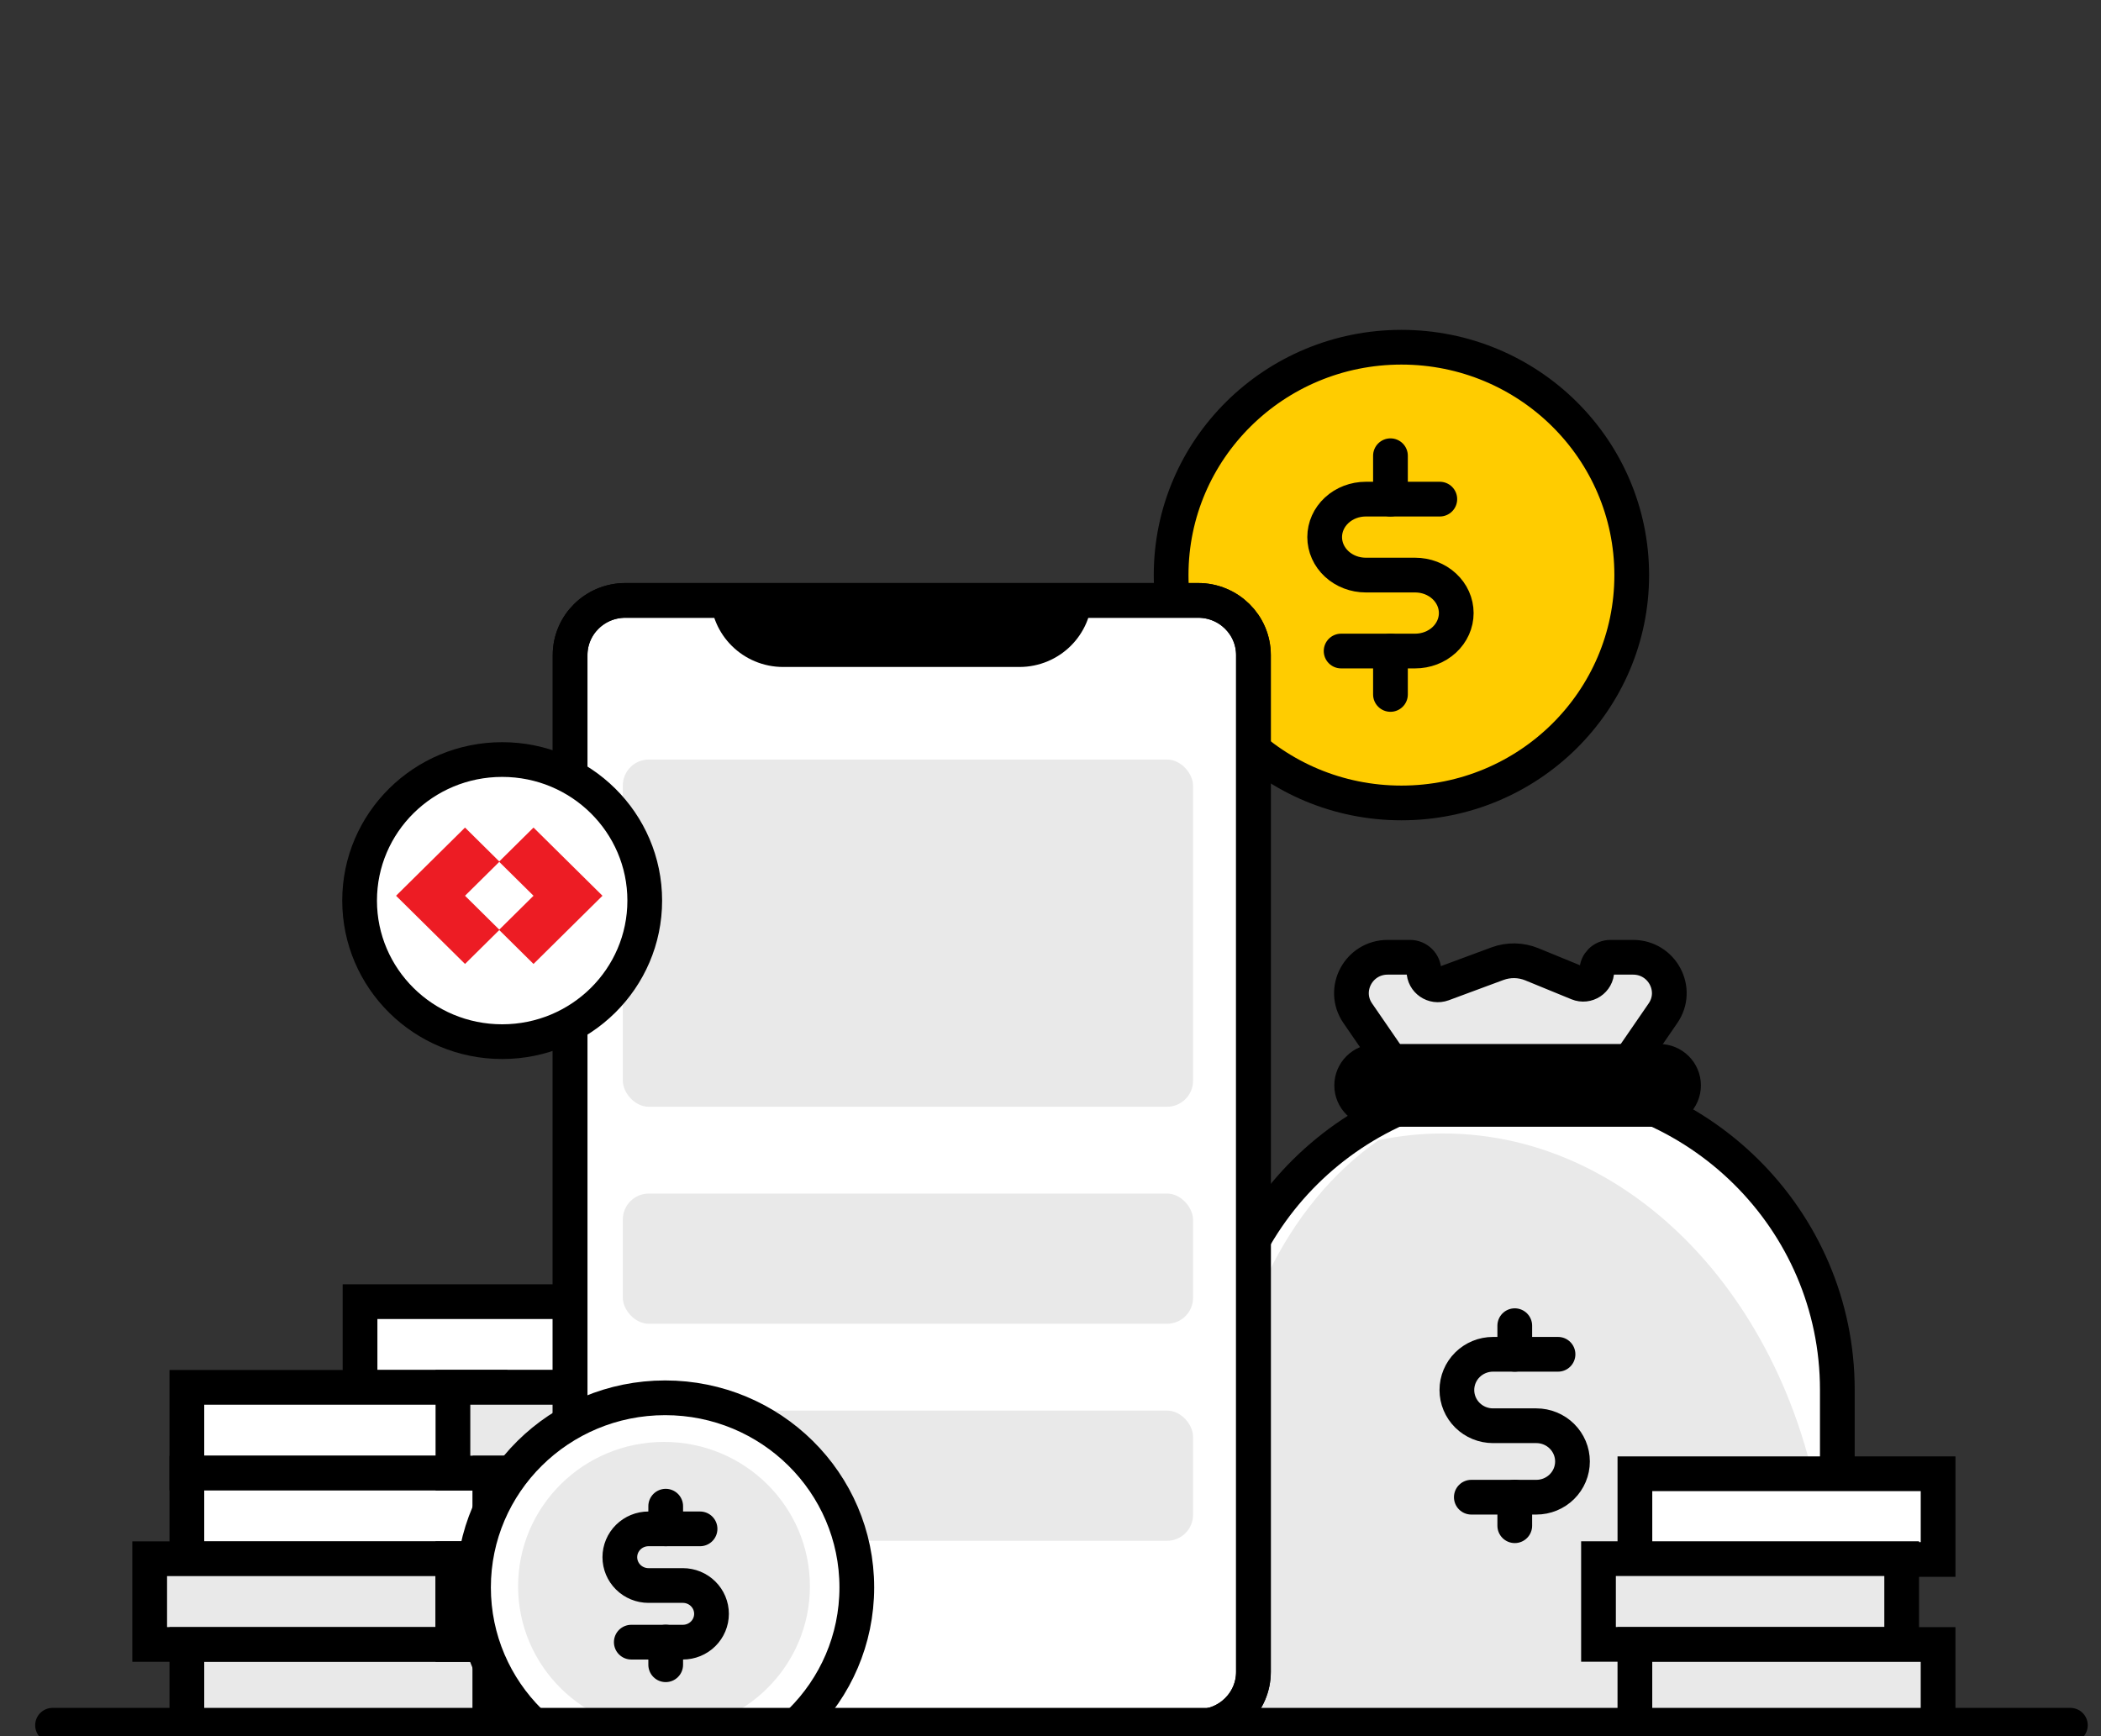 <svg width="121" height="100" viewBox="0 0 121 100" fill="none" xmlns="http://www.w3.org/2000/svg">
<rect x="0" y="0" width="121" height="100" fill="#333333" stroke="none"/>
<g clip-path="url(#clip0_11702_4882)">
<path d="M80.71 46.25C88.035 46.25 93.974 40.374 93.974 33.125C93.974 25.876 88.035 20 80.71 20C73.385 20 67.447 25.876 67.447 33.125C67.447 40.374 73.385 46.25 80.71 46.25Z" fill="#FFCC00" stroke="black" stroke-width="2"/>
<path d="M80.079 26.25V28.75" stroke="black" stroke-width="2" stroke-linecap="round" stroke-linejoin="round"/>
<path d="M80.079 37.5V40" stroke="black" stroke-width="2" stroke-linecap="round" stroke-linejoin="round"/>
<path d="M77.237 37.5H81.5C82.128 37.5 82.731 37.27 83.175 36.859C83.619 36.449 83.868 35.893 83.868 35.313C83.868 34.732 83.619 34.176 83.175 33.766C82.731 33.355 82.128 33.125 81.5 33.125H78.658C78.03 33.125 77.427 32.895 76.983 32.484C76.539 32.074 76.29 31.518 76.29 30.937C76.29 30.357 76.539 29.801 76.983 29.391C77.427 28.98 78.03 28.75 78.658 28.75H82.921" stroke="black" stroke-width="2" stroke-linecap="round" stroke-linejoin="round"/>
<path d="M38.196 74.976H20.735V79.913H38.196V74.976Z" fill="white" stroke="black" stroke-width="2"/>
<path d="M28.223 79.912H10.762V84.849H28.223V79.912Z" fill="white" stroke="black" stroke-width="2"/>
<path d="M28.223 84.852H10.762V89.789H28.223V84.852Z" fill="white" stroke="black" stroke-width="2"/>
<path d="M26.082 89.784H8.621V94.721H26.082V89.784Z" fill="#E9E9E9" stroke="black" stroke-width="2"/>
<path d="M28.223 94.727H10.762V99.664H28.223V94.727Z" fill="#E9E9E9" stroke="black" stroke-width="2"/>
<path d="M43.547 79.912H26.085V84.849H43.547V79.912Z" fill="#E9E9E9" stroke="black" stroke-width="2"/>
<path d="M45.68 84.852H28.219V89.788H45.68V84.852Z" fill="#E9E9E9" stroke="black" stroke-width="2"/>
<path d="M43.547 89.784H26.085V94.721H43.547V89.784Z" fill="#E9E9E9" stroke="black" stroke-width="2"/>
<path d="M45.68 94.727H28.219V99.663H45.68V94.727Z" fill="#E9E9E9" stroke="black" stroke-width="2"/>
<path d="M81.173 62.693C81.694 63.451 82.56 63.904 83.486 63.904H90.484C91.41 63.904 92.275 63.451 92.796 62.693L95.773 58.364C96.716 56.994 95.724 55.139 94.049 55.139H92.749C92.315 55.139 91.964 55.487 91.964 55.916C91.964 56.469 91.395 56.845 90.879 56.633L88.222 55.544C87.589 55.284 86.879 55.272 86.237 55.51L83.09 56.677C82.565 56.871 82.006 56.487 82.006 55.933C82.006 55.495 81.647 55.139 81.204 55.139H79.92C78.246 55.139 77.254 56.994 78.196 58.364L81.173 62.693Z" fill="#E9E9E9" stroke="black" stroke-width="2"/>
<path d="M69.92 80.052V91.081C69.92 100.149 77.349 107.5 86.512 107.5H89.223C98.386 107.5 105.815 100.149 105.815 91.081V80.052C105.815 70.243 97.779 62.292 87.868 62.292C77.956 62.292 69.92 70.243 69.92 80.052Z" fill="white" stroke="black" stroke-width="2"/>
<path d="M70.619 91.059C70.619 99.756 76.319 106.806 83.35 106.806H92.385C99.416 106.806 105.115 99.756 105.115 91.059V89.162C103.699 75.692 94.388 65.288 83.112 65.288C81.847 65.288 80.605 65.42 79.397 65.672C74.157 69.333 70.619 76.286 70.619 84.261V91.059Z" fill="#E9E9E9"/>
<path d="M87.238 76.36V78.007" stroke="black" stroke-width="2" stroke-linecap="round" stroke-linejoin="round"/>
<path d="M87.238 86.236V87.882" stroke="black" stroke-width="2" stroke-linecap="round" stroke-linejoin="round"/>
<path d="M84.736 86.239H88.481C89.033 86.239 89.562 86.022 89.952 85.636C90.342 85.25 90.562 84.727 90.562 84.181C90.562 83.635 90.342 83.112 89.952 82.726C89.562 82.34 89.033 82.123 88.481 82.123H85.984C85.433 82.123 84.903 81.906 84.513 81.52C84.123 81.135 83.904 80.611 83.904 80.066C83.904 79.52 84.123 78.996 84.513 78.611C84.903 78.225 85.433 78.008 85.984 78.008H89.729" stroke="black" stroke-width="2" stroke-linecap="round" stroke-linejoin="round"/>
<path d="M95.559 61.135H79.244C78.471 61.135 77.845 61.754 77.845 62.519C77.845 63.283 78.471 63.902 79.244 63.902H95.559C96.332 63.902 96.958 63.283 96.958 62.519C96.958 61.754 96.332 61.135 95.559 61.135Z" fill="black" stroke="black" stroke-width="2"/>
<path d="M111.618 84.889H94.157V89.826H111.618V84.889Z" fill="white" stroke="black" stroke-width="2"/>
<path d="M109.521 89.779H92.06V94.716H109.521V89.779Z" fill="#E9E9E9" stroke="black" stroke-width="2"/>
<path d="M111.617 94.724H94.156V99.66H111.617V94.724Z" fill="#E9E9E9" stroke="black" stroke-width="2"/>
<path d="M69.005 34.583H36.016C34.258 34.583 32.833 35.993 32.833 37.733V96.303C32.833 98.042 34.258 99.452 36.016 99.452H69.005C70.763 99.452 72.188 98.042 72.188 96.303V37.733C72.188 35.993 70.763 34.583 69.005 34.583Z" fill="white" stroke="black" stroke-width="2"/>
<path d="M69.005 34.583H36.016C34.258 34.583 32.833 35.993 32.833 37.733V96.303C32.833 98.042 34.258 99.452 36.016 99.452H69.005C70.763 99.452 72.188 98.042 72.188 96.303V37.733C72.188 35.993 70.763 34.583 69.005 34.583Z" stroke="black" stroke-width="2"/>
<path d="M40.921 33.75H62.892V34.269C62.892 36.56 61.018 38.418 58.707 38.418H45.106C42.795 38.418 40.921 36.56 40.921 34.269V33.75Z" fill="black"/>
<rect x="35.868" y="68.75" width="32.842" height="7.5" rx="1.5" fill="#E9E9E9"/>
<rect x="35.868" y="81.25" width="32.842" height="7.5" rx="1.5" fill="#E9E9E9"/>
<rect x="35.868" y="43.75" width="32.842" height="20" rx="1.5" fill="#E9E9E9"/>
<path d="M38.307 103.051C44.789 103.051 50.044 97.851 50.044 91.437C50.044 85.022 44.789 79.822 38.307 79.822C31.825 79.822 26.571 85.022 26.571 91.437C26.571 97.851 31.825 103.051 38.307 103.051Z" fill="white"/>
<path d="M38.307 102.359C44.403 102.359 49.345 97.469 49.345 91.437C49.345 85.404 44.403 80.514 38.307 80.514C32.212 80.514 27.27 85.404 27.27 91.437C27.27 97.469 32.212 102.359 38.307 102.359Z" fill="white" stroke="black" stroke-width="2"/>
<path d="M38.241 99.686C42.882 99.686 46.644 95.963 46.644 91.371C46.644 86.778 42.882 83.055 38.241 83.055C33.6 83.055 29.838 86.778 29.838 91.371C29.838 95.963 33.6 99.686 38.241 99.686Z" fill="#E9E9E9"/>
<path d="M38.339 86.757V88.062" stroke="black" stroke-width="2" stroke-linecap="round" stroke-linejoin="round"/>
<path d="M38.339 94.585V95.89" stroke="black" stroke-width="2" stroke-linecap="round" stroke-linejoin="round"/>
<path d="M36.357 94.589H39.327C39.764 94.589 40.184 94.418 40.493 94.112C40.803 93.805 40.977 93.39 40.977 92.958C40.977 92.525 40.803 92.11 40.493 91.804C40.184 91.498 39.764 91.326 39.327 91.326H37.347C36.91 91.326 36.49 91.154 36.181 90.848C35.871 90.542 35.697 90.127 35.697 89.694C35.697 89.262 35.871 88.847 36.181 88.541C36.49 88.235 36.91 88.063 37.347 88.063H40.317" stroke="black" stroke-width="2" stroke-linecap="round" stroke-linejoin="round"/>
<path d="M3.026 99.375H119.237" stroke="black" stroke-width="2" stroke-linecap="round"/>
<path d="M28.921 60C33.456 60 37.132 56.362 37.132 51.875C37.132 47.388 33.456 43.75 28.921 43.75C24.386 43.75 20.71 47.388 20.71 51.875C20.71 56.362 24.386 60 28.921 60Z" fill="white" stroke="black" stroke-width="2" stroke-miterlimit="10"/>
<path d="M30.726 47.668L28.743 49.63V49.635L30.726 51.596L28.743 53.558V53.562L30.726 55.524L34.698 51.596L30.726 47.668Z" fill="#ED1C24"/>
<path d="M26.781 47.668L28.764 49.63V49.635L26.781 51.596L28.764 53.558V53.562L26.781 55.524L22.809 51.596L26.781 47.668Z" fill="#ED1C24"/>
</g>
<defs>
<clipPath id="clip0_11702_4882">
<rect width="120" height="100" fill="white" transform="translate(0.5)"/>
</clipPath>
</defs>
</svg>
